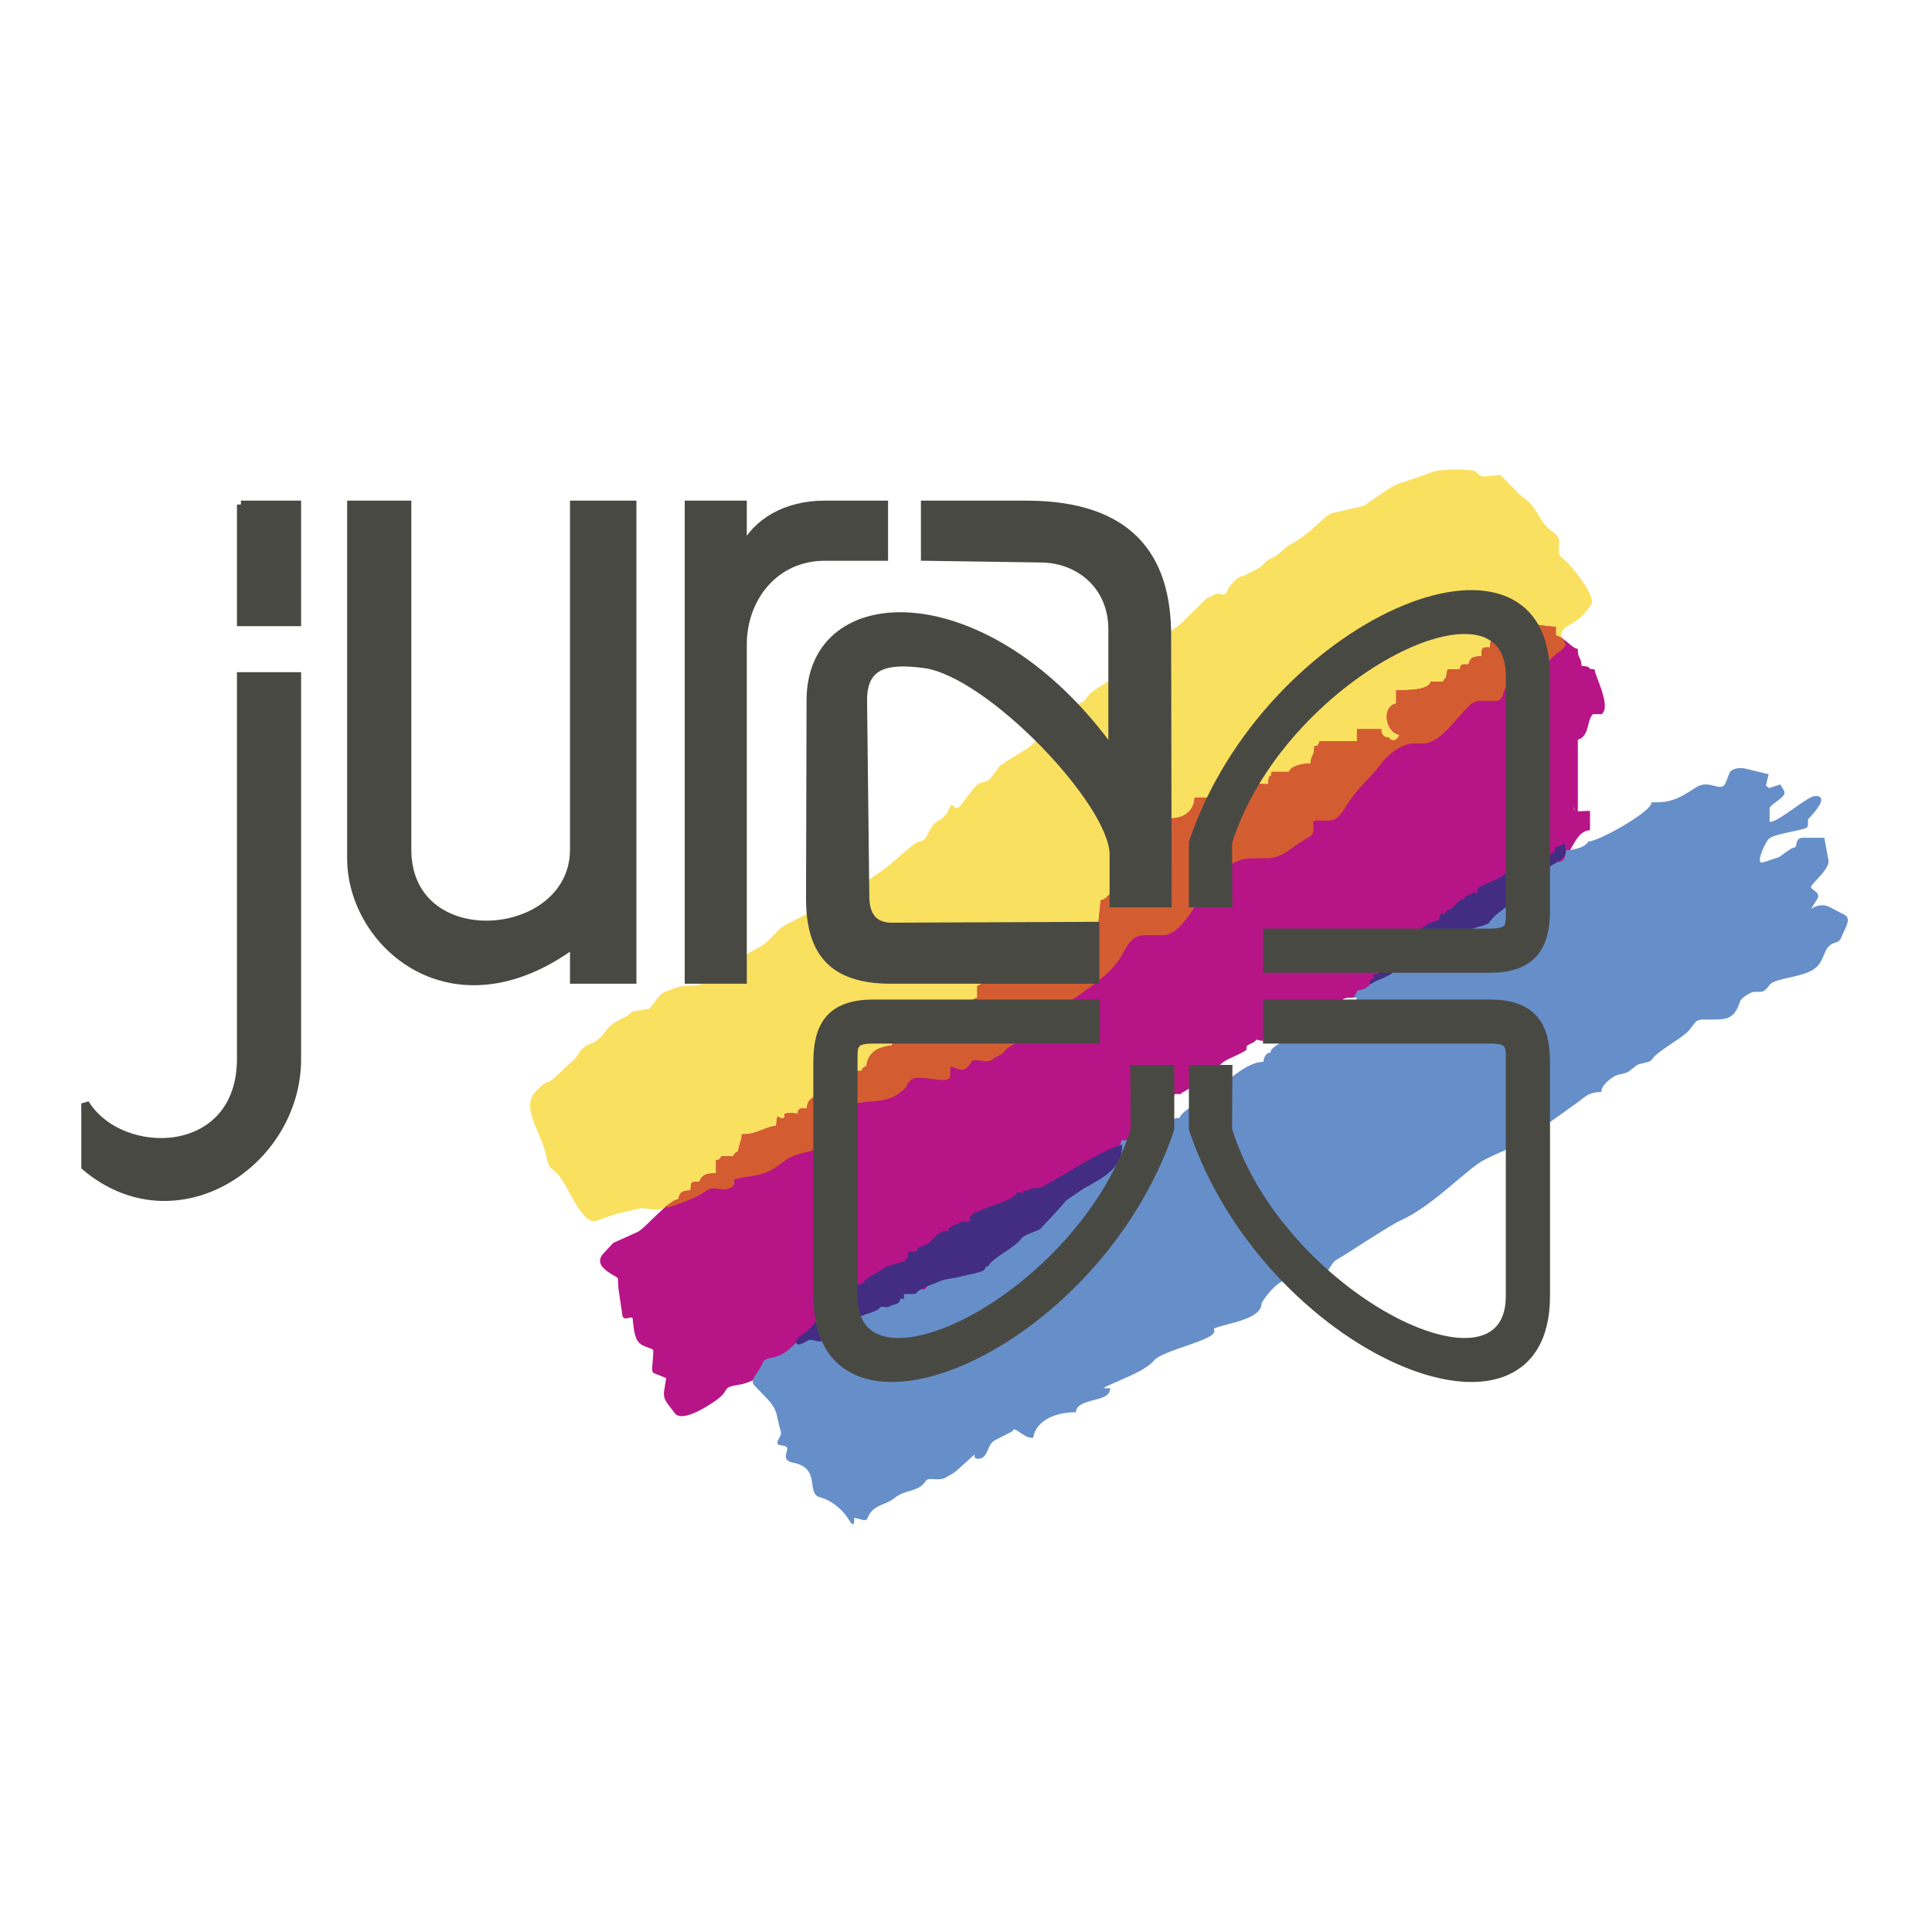 <svg xmlns="http://www.w3.org/2000/svg" width="2500" height="2500" viewBox="0 0 192.756 192.756"><g fill-rule="evenodd" clip-rule="evenodd"><path fill="#fff" d="M0 0h192.756v192.756H0V0z"/><path d="M143.062 47.158c-4.674 1.731-2.891.589-6.943 3.41l-3.168.727c-.779.19-1.783 1.834-4.156 3.116-.744.398-1.004.952-1.697 1.28-1.211.554-.727.727-1.713 1.212l-.85.433c-.484.243 0 .035-.797.329-.346.138-.934.796-1.09 1.125-.572 1.247-.85.225-1.523.675-.607.398-.416.052-.85.484l-1.229 1.212c-1.836 1.852-1.039.969-2.545 2.198-.676.537-4.312 3.704-5.039 4.171L109.178 69c-.711.45-.658.952-1.213 1.177-1.35.571-1.213.952-2.199 1.713-1.057.813-2.406 2.389-3.428 3.012l-2.045 1.246c0 .243-.328.139-.484.363l-.865 1.159c-.537.745-.986.122-1.697 1.039l-1.281 1.645c-.658.848-.883.017-1.022.069-.139.052-.173.97-1.247 1.541-1.09.571-.952 2.042-1.922 2.094-.502.035-2.875 2.319-3.411 2.683l-1.68 1.159c-2.043 1.419-7.965 4.24-8.606 4.69-.45.294-1.402 1.609-2.39 2.077-.658.312-1.298.762-1.818 1.09-.831.519-1.125 1.126-1.922 1.437-.363.121-1.143.053-1.281.398-.571 1.367-2.095.502-3.532 1.176-.796.381-.848.105-1.593 1.074l-.692.898c-2.857.486-1.213.156-2.407.797l-1.004.555c-1.108.605-1.039 1.592-2.563 2.18-1.021.416-.935.953-1.489 1.473l-1.957 1.834c-.831.797-.658.086-1.853 1.332-1.576 1.645.484 3.756 1.091 6.611.242 1.074.173.729.987 1.473 1.004.916 2.441 5.174 3.827 4.689l1.974-.674 2.477-.59 1.333.156c.883.121 4.173-1.143 5.074-1.818.97-.727 1.575.123 2.545-.361.571-.277-.035-.711.502-.867 1.403-.396 1.853-.121 3.411-.848.779-.363 1.316-.986 2.061-1.332 1.108-.52 1.333-.328 2.562-.85.745-.328 3.048-1.799 3.048-2.561v-.848c0-1.938 3.394-.727 5.108-2.061 1.351-1.055.363-.484 1.229-1.35.779-.762 3.896.52 3.896-.363v-.484c0-1.42 1.195.762 2.061-.85.399-.742 1.627.105 2.182-.361.57-.484.658-.227 1.229-.85.832-.934 1.818-.742 2.545-1.713 1.854-2.457 7.377-4.777 9.023-7.667.797-1.419 1.193-2.198 2.562-2.198H116c2.873 0 4.346-7.668 8.898-7.668h1.352c1.818 0 2.424-1.107 4.26-2.077.969-.502-.156-1.696.848-1.696h1.213c1.004 0 1.316-1.004 2.199-2.198 1.246-1.679 1.748-1.852 2.926-3.41.797-1.073 2.182-2.077 3.41-2.077h.85c1.438 0 2.805-1.852 3.896-3.046.848-.883.986-1.212 2.076-1.212h1.334c.865 0 .363-1.333 1.23-1.333h1.332c1.109 0 1.092-.484 2.078-1.229.797-.605-.051-.865.85-1.696 1.09-1.003 1.627-.951 1.125-1.679-.9-1.315 1.229-1.627 2.043-2.648l.729-.917c.535-.658-1.838-3.808-2.928-4.622-.676-.519.068-1.73-.502-2.232l-.832-.692c-.848-.71-1.143-1.973-2.129-2.769l-.797-.641-1.801-1.852-1.611.139c-.379.035-.588-.226-.848-.485s-3.324-.29-4.139.004z" fill="#fae05f" stroke="#fae05f" stroke-width=".216" stroke-miterlimit="2.613"/><path d="M156.83 79.68l.484 1.333v-7.304c1.211-.242.848-1.938 1.576-2.562h.865c.848-.727-.746-3.773-.746-4.258-1.09-.121.121-.242-1.332-.363 0-.97-.363-.727-.363-1.696-.605-.121-1.213-1.107-2.199-1.35v-.848c-2.061 0-6.338-1.714-6.338 2.077-.85 0-.85-.139-.85.848-.969.122-1.09 0-1.332.849-.744 0-.744-.121-.865.484h-1.213c-.242 1.35-.121.485-.484 1.229h-1.213c-.26.848-2.32.848-3.41.848V70.3c-1.473.122-1.109 2.804.363 2.925 0 1.09-.121 1.211-1.23 1.333v-.848a.829.829 0 0 1-.848-.848h-2.199v1.211h-3.775c0 .243-.242.485-.484.485 0 .986-.363.744-.363 1.713-.85 0-2.078.242-2.199.849h-1.697c-.121.865-.242-.243-.363 1.229-.865 0-1.957-.242-2.199.484-.363 0-.848-.121-1.213 0v.363c-.865.364-2.439-.605-2.562.485h-1.35c-.121 1.333-1.092 2.077-2.545 2.077 0 .848-.121 1.09-.867 1.333 0 .969.123.727-.848.848 0 .865-.121 1.108-.848 1.229 0 .97-.365.605-.365 1.696-1.229.243-1.955.969-2.199 2.198-1.211.122-.848.606-1.695.849l-.363 3.409h-1.352c-.121.605-.242.122-.363.848-.486 0-1.836-.243-2.199 0v.381l-3.775 1.333v.364c-.363.241-1.697 0-2.182 0-.139 1.211-1.107 1.713-2.078 2.197v1.211c-.605.123-.484.123-.484.85l-3.758.484v1.229c-.745 0-.866-.121-.866.484-.363 0-.97-.121-1.333 0v.363c-.728.363-1.957.363-2.078 1.332-1.212.139-2.425.504-2.546 2.078-.26 0-.502.242-.502.484h-1.212c-.485 1.107-1.091 2.076-3.048 2.076-.364.711-1.091.363-1.212 1.68-.727 0-.866-.121-.866.502-.364 0-.97-.121-1.333 0v.363c-.969.484-.606-.865-.848.848-1.229.121-1.957.848-3.412.848 0 .486-.364 1.229-.364 1.715-.242 0-.484.242-.484.484h-1.23c-.121.242-.242.363-.485.363v1.332c-1.09 0-1.454.121-1.696.865-.987 0-.745-.121-.866.85-.848 0-1.09.119-1.212.848-1.091.121-3.359 2.941-4.139 3.289l-2.389 1.072-.935 1.004c-1.247 1.314 1.402 2.094 1.437 2.422l.052.988.398 2.699c.087.605.97-.295 1.04.434.225 2.717.727 2.318 1.974 2.924.225.104-.19 2.217.035 2.32l1.333.537-.208 1.314c-.122.762.19 1.09.641 1.678l.398.52c.605.797 2.892-.52 4.086-1.4 1.351-1.021.26-1.195 2.424-1.523.381-.07 1.507-.451 1.61-.797.346-1.039.762-1.766 1.627-1.766h.849c6.788 2.232 68.414-38.666 75.773-48.098.242-.485.363-.242.484-.848 2.443 0 2.32-3.531 4.26-3.773v-1.714c-1.578-.002-1.578.38-1.697-1.334z" fill="#b71488" stroke="#b71488" stroke-width=".216" stroke-miterlimit="2.613"/><path d="M75.325 138.129l1.247 1.297c1.108 1.16 1.004 1.75 1.229 2.598l.208.795c.156.588-.744 1.211-.121 1.264 1.801.174-.363 1.42 1.281 1.748 2.84.555 1.403 3.1 2.615 3.428 2.719.777 3.325 3.322 3.325 2.561v-.363c0-.381 1.211.346 1.333 0 .572-1.488 1.801-1.314 2.753-2.094 1.022-.865 2.39-.588 3.047-1.627.381-.623 1.368.068 2.182-.484.624-.398.555-.225 1.351-.971l.71-.639c1.662-1.523.45-.244 1.004-.209 1.092.07.779-1.367 1.766-1.852l1.68-.865c.242-.727 1.18.641 2.045.641.363-1.818 2.424-2.562 4.26-2.562.242-1.453 3.289-.969 3.41-2.18h-.242c-2.078 0 3.395-1.42 4.623-2.926.918-1.143 6.58-2.129 5.975-3.047-.365-.535 4.744-.812 4.744-2.561 0-.26 1.559-2.441 2.562-2.441h2.805c1.092 0 1.473-1.678 2.199-2.059.848-.467 5.316-3.443 6.338-3.895 2.908-1.297 5.869-4.361 7.775-5.693 1.107-.779 3.445-1.523 4.639-2.355.918-.623 4.053-2.873 4.902-3.479 1.211-.83 1.246-1.211 2.699-1.332 0-.502.764-1.178 1.178-1.436.607-.416 1.23-.295 1.662-.625l.746-.588c.311-.225 1.316-.225 1.488-.553.33-.658 2.65-1.939 3.463-2.666.814-.744.676-1.35 1.783-1.35h1.213c1.385 0 1.854-.381 2.32-1.766.104-.346 1.074-.969 1.455-.986l.762-.018c.277-.018.588-.449.727-.641.555-.762 3.498-.762 4.605-1.714 1.039-.882.658-2.198 2.078-2.562.227-.052.398-.242.486-.484.225-.693 1.02-1.73.361-2.061l-1.488-.779c-1.438-.727-2.596 1.109-2.129.381l.848-1.368c.398-.658-1.004-.727-.555-1.35.451-.588 1.785-1.713 1.645-2.44l-.396-2.129h-2.061c-.277 0-.434.139-.484.363-.242.952-.07.294-.867.866l-.969.692-1.576.52c-1.057.345-.156-1.749.363-2.441.434-.588 2.91-.831 3.826-1.177.244-.086.018-.709.191-.882.121-.139 2.234-2.285.693-2.094-.867.104-4.59 3.461-4.59 2.336v-1.229c0-.501 1.766-1.177 1.455-1.696l-.33-.554-1.09.346-.416-.329.26-1.09-2.232-.537c-.469-.121-1.299-.017-1.455.398l-.312.814c-.537 1.471-1.68-.277-3.1.675-1.939 1.28-2.648 1.488-4.363 1.488-.121.969-5.35 3.894-6.338 3.894-.242.502-1.332.866-2.182.866-.121 1.332-.623 1.212-2.078 1.212-.121.483-1.332 2.44-2.199 2.561-.121 1.09-.242-.121-.361 1.333-.85 0-2.062.242-2.184.848-.381 0-.865-.121-1.229 0v.38c-.85.485-.727-.865-.85.848-.848.121-2.805.727-3.047 1.333h-.848c-.121.363-.365.848-.365 1.229-1.107.121-4.883 2.423-5.125 3.029-1.213 0-1.213 1.107-2.562 1.229-.242.85-.727.484-.848 1.697h-1.697c-.26.986-1.957 1.35-3.412 1.35-.137.969-2.926 2.061-4.275 2.061-.244 1.35-.729.361-.85 1.35-1.576 0-4.26 1.938-4.26 3.773-2.805.588-5.852 2.422-6.822 4.723h-1.35c-.121.502-.365.746-.85.867v1.211c-.605.121-5.367 3.652-5.488 4.742-.971 0-1.092.381-2.182.381-.121 1.211-.746 1.695-2.078 1.695-.727 2.441-4.987.85-5.974 3.895-1.194.121-2.667 1.229-3.03 2.078h-5.472c0 .242-.243.484-.485.484-.139 1.332-1.35 2.076-2.562 2.076-.122 1.092.624.26-.364 1.332-.831.9-2.199-.5-3.047.365-1.057 1.055-1.749 2.232-3.411 2.561-.381.068-.727.139-.867.484-.328.921-1.297 1.595-.847 2.081z" fill="#668fc9" stroke="#668fc9" stroke-width=".216" stroke-miterlimit="2.613"/><path d="M79.827 134.008c-.485.174-.295-.467.26-.744.156-.068.259-.172.398-.293l.312-.277c1.143-1.055.295-1.055 1.351-.969.554.053.762-.434 1.229-1.16.225-.346.537-.83.848-1.039.399-.258.728-.709 1.091-1.02.363-.33.537-.156.866-.434.312-.277.017-.156.416-.434.658-.449 1.16-.656 1.714-1.037.745-.52 2.372-.451 2.372-1.281v-.242c0-.174.797-.018.849-.174.173-.467.052-.258.434-.432.242-.121.571-.191.848-.434.295-.242.624-.727.866-.848.329-.172.225 0 .416-.242.122-.156.624.191.624 0v-.189c0-.398.745-.381 1.074-.676.276-.242.779.086 1.039-.174.347-.363-.26-.207.242-.674.451-.416 3.654-1.299 4.018-1.713.295-.312.26.033.434-.416.068-.174.674.189.674 0v-.191c0-.137.348.105.416 0 .33-.502.814-.068 1.473-.432 2.615-1.42 5.473-3.393 7.758-4.154 0 2.18-1.854 3.08-3.672 4.102-.139.07-1.852 1.229-1.904 1.281-.434.588-2.129 2.371-2.545 2.803-.242.244-1.559.486-1.957 1.039-.605.848-2.598 1.73-3.168 2.562-.242.346-.262-.035-.434.432-.068.174-.242.174-.416.242-.416.139-1.419.348-1.714.416-1.108.311-1.663.207-2.545.623-.52.242-1.662.52-2.13 1.09-.156.191-1.281-.033-1.281.191v.242c0 .52-.087-.434-.433.434-.104.275-.606.24-.848.414-.347.26-.883-.104-1.091.191-.364.502-1.939.639-2.147 1.09-.45 1.072-1.022 1.471-2.13 1.471h-.605c-.382 0-.347.449-.676.676-.346.225-.917-.035-1.229-.053-.422-.016-.422.175-1.097.433zM136.777 98.008c.088-.311.068-.086.398-.293.104-.053-.139-.381-.018-.381h.121c.588-.053.746-1.107 1.385-1.454.312-.156.469-.294.729-.779.121-.225.311-.537.484-.675.242-.191.434-.485.641-.71.225-.208.33-.104.52-.294.189-.19.018-.104.26-.293.381-.312.693-.45 1.021-.728.451-.346 1.473-.381 1.438-.9v-.156c-.018-.104.484-.034.52-.156.086-.293.018-.155.242-.276.156-.087.363-.139.52-.312.174-.155.363-.484.502-.57.207-.104.156 0 .26-.173.07-.087.398.104.381-.018v-.121c-.018-.26.451-.26.658-.468.156-.155.484.018.641-.155.209-.243-.174-.122.121-.434.26-.276 2.252-.969 2.459-1.246.156-.208.156.017.242-.277.035-.122.434.086.434-.035l-.018-.122c0-.086.225.052.277-.017.172-.329.467-.156.9-.329l.779-.312c.277-.121-.277-.381-.018-.276.432.173 2.631-.727 2.598-1.247v-.156l.779-.329.051.658c.035.623-1.092 1.107-1.627 1.454-.295.189-.207.363-.623.588-.209.104-.363.069-.52.294-.26.398-1.23 1.592-1.49 1.87-.137.173-.951.38-1.178.744-.346.554-1.557 1.194-1.887 1.731-.139.242-.156 0-.242.294-.035.104-.156.122-.26.174-.242.103-.865.276-1.057.328-.691.243-1.039.208-1.574.502-.312.174-1.021.399-1.299.779-.088.121-.797.034-.797.172l.018.156c.016.329-.07-.277-.26.277-.053.19-.365.19-.502.312-.209.156-.572-.035-.693.156-.191.328-1.178.484-1.281.778-.242.692-.59.969-1.281 1.004l-.381.034c-.242.017-.209.294-.398.45-.209.156-1.125.555-1.299.623-.537.21-.711.47-.676.314z" fill="#422d83" stroke="#422d83" stroke-width=".216" stroke-miterlimit="2.613"/><path d="M135.219 99.652c-.623 0-1.246-.104-1.35.469-.572.051-.607.57-1.334.812l-.363-.035c-.295 0-.295-.033-.328.191-.59 0-1.732.381-2.355.674v.141c-.139.051-.33 0-.469 0-.104.535-.293.154-.346.535-.381 0-.762.035-.848.328h-.486c-.086.52-.051.191-.189.484h-.328c-.156.33-.486.141-.676.33v.328c-.088.104-.33 0-.486 0-.033.242.018-.068-.275-.068-.088.242-.814.449-.918.605v.328c-.277.33-1.766.9-2.146 1.143-.85.484-1.387 1.68-2.529 1.869 0 .52-.242.33-.328.658-.537 0-.971.434-1.49.676v.137h-.676c-.086.295-1.904 1.42-2.197 1.523 0 .381.051.277-.33.33 0 .139.053.328 0 .484h-.139c-.053.086 0 .242 0 .328-.242.104-.346.191-.346.52.293 0 .623.104.623.346.209-.9 1.697-.795 2.355-1.35h.328c.52-1.039 2.684-1.609 2.91-2.787 1.678-.242 3.307-2.682 5.453-2.82.053-.434.295-.865.711-.918 0-.432 1.195-1.141 1.627-1.141.104-.676.623.189.865-.486.486 0 .381-.328.814-.328.139-.711 1.334-.865 1.68-1.523h.328c.088-.189.988-.068 1.039-.449.277 0 .33.051.33-.191h.52c.051-.484.242-.328.346-.674.139 0 .33.051.469 0v-.139c.104-.053.242 0 .346 0l.188-.33z" fill="#fff" stroke="#fff" stroke-width=".216" stroke-miterlimit="2.613"/><path d="M66.65 120.354c1.315-.381 3.064-1.125 3.688-1.594.97-.727 1.575.123 2.545-.361.571-.277-.035-.711.502-.867 1.403-.396 1.853-.121 3.411-.848.779-.363 1.316-.986 2.061-1.332 1.108-.52 1.333-.328 2.562-.85.745-.328 3.048-1.799 3.048-2.561v-.848c0-1.938 3.394-.727 5.108-2.061 1.351-1.055.363-.484 1.229-1.35.779-.762 3.896.52 3.896-.363v-.484c0-1.42 1.195.762 2.061-.85.399-.742 1.627.105 2.182-.361.57-.484.658-.227 1.229-.85.832-.934 1.818-.742 2.545-1.713 1.854-2.457 7.377-4.777 9.023-7.667.797-1.419 1.193-2.198 2.562-2.198H116c2.873 0 4.346-7.668 8.898-7.668h1.352c1.818 0 2.424-1.107 4.26-2.077.969-.502-.156-1.696.848-1.696h1.213c1.004 0 1.316-1.004 2.199-2.198 1.246-1.679 1.748-1.852 2.926-3.41.797-1.073 2.182-2.077 3.41-2.077h.85c1.438 0 2.805-1.852 3.896-3.046.848-.883.986-1.212 2.076-1.212h1.334c.865 0 .363-1.333 1.23-1.333h1.332c1.109 0 1.092-.484 2.078-1.229.797-.605-.051-.865.85-1.696 1.09-1.003 1.627-.951 1.125-1.679a.127.127 0 0 1-.035-.069 2.793 2.793 0 0 0-.727-.329v-.848c-2.061 0-6.338-1.714-6.338 2.077-.85 0-.85-.139-.85.848-.969.122-1.09 0-1.332.849-.744 0-.744-.121-.865.484h-1.213c-.242 1.35-.121.485-.484 1.229h-1.213c-.26.848-2.32.848-3.41.848v1.333c-1.473.122-1.109 2.804.363 2.925-.363 1.039-1.143.727-1.23.484a.829.829 0 0 1-.848-.848h-2.199v1.211h-3.775c0 .243-.242.485-.484.485 0 .986-.363.744-.363 1.713-.85 0-2.078.242-2.199.849h-1.697c-.121.865-.242-.243-.363 1.229-.865 0-1.957-.242-2.199.484-.363 0-.848-.121-1.213 0v.363c-.865.364-2.439-.605-2.562.485h-1.35c-.121 1.333-1.092 2.077-2.545 2.077 0 .848-.121 1.09-.867 1.333 0 .969.123.727-.848.848 0 .865-.121 1.108-.848 1.229 0 .97-.365.605-.365 1.696-1.229.243-1.955.969-2.199 2.198-1.211.122-.848.606-1.695.849l-.363 3.409h-1.352c-.121.605-.242.122-.363.848-.486 0-1.836-.243-2.199 0v.381l-3.775 1.333v.364c-.363.241-1.697 0-2.182 0-.139 1.211-1.107 1.713-2.078 2.197v1.211c-.605.123-.484.123-.484.85l-3.758.484v1.229c-.745 0-.866-.121-.866.484-.363 0-.97-.121-1.333 0v.363c-.728.363-1.957.363-2.078 1.332-1.212.139-2.425.504-2.546 2.078-.26 0-.502.242-.502.484h-1.212c-.485 1.107-1.091 2.076-3.048 2.076-.364.711-1.091.363-1.212 1.68-.727 0-.866-.121-.866.502-.364 0-.97-.121-1.333 0v.363c-.969.484-.606-.865-.848.848-1.229.121-1.957.848-3.412.848 0 .486-.364 1.229-.364 1.715-.242 0-.484.242-.484.484h-1.23c-.121.242-.242.363-.485.363v1.332c-1.09 0-1.454.121-1.696.865-.987 0-.745-.121-.866.85-.848 0-1.09.119-1.212.848-.314.038-.712.278-1.127.626z" fill="#d35d31" stroke="#d35d31" stroke-width=".216" stroke-miterlimit="2.613"/><path fill="#494944" stroke="#494944" stroke-width=".792" stroke-miterlimit="2.613" d="M24.036 50.343v11.735h5.61V50.343h-5.61zM24.036 67.46h5.61v38.18c0 10.473-12.138 18.365-21.142 10.75v-6.301c3.515 5.764 15.532 5.658 15.532-4.449V67.46zM35.031 50.343v35.308c0 8.532 10.095 17.481 22.233 8.532v3.566H63.1V50.343h-5.835v34.408c0 9.294-16.623 10.679-16.623 0V50.343h-5.611zM68.71 97.75h5.402V64.31c0-4.708 3.238-8.757 8.156-8.757h5.939v-5.209h-5.939c-3.878 0-6.839 1.783-8.156 4.517v-4.517H68.71V97.75z"/><path d="M92.277 50.343h10.061c10.318 0 14.111 5.157 14.111 13.05l.053 26.741H111.1v-4.881c0-5.157-12.312-18.069-18.823-18.986-4.018-.554-6.165.139-6.165 3.6l.226 19.766c.052 1.177.416 2.821 2.649 2.821l20.294-.086v5.384H88.9c-5.888 0-8.086-2.788-8.086-8.118l.052-19.766c0-11.804 17.818-12.081 30.111 5.157v-12.22c0-4.345-3.254-7.027-7.08-7.08l-11.62-.173v-5.209zM126.406 93.042h22.215c2.113 0 2.01-.623 2.01-2.233V67.46c0-11.406-22.91 0-28.104 16.598l.035 6.075h-3.551v-6.075c7.395-21.981 35.238-33.715 35.238-16.598v23.348c0 3.566-1.283 5.85-5.629 5.85h-22.215v-3.616h.001zM109.332 103.721H87.151c-2.095 0-1.991.605-1.991 2.25v23.33c0 11.373 22.838 0 28.051-16.598l-.051-6.059h3.602v6.006c-7.43 22.033-35.22 33.768-35.22 16.65v-23.33c0-3.617 1.281-5.85 5.609-5.85h22.181v3.601zM126.406 103.721h22.215c2.113 0 2.01.605 2.01 2.25v23.33c0 11.373-22.91 0-28.104-16.598l.035-6.059h-3.551v6.006c7.395 22.033 35.238 33.768 35.238 16.65v-23.33c0-3.617-1.283-5.85-5.629-5.85h-22.215v3.601h.001z" fill="#494944" stroke="#494944" stroke-width=".792" stroke-miterlimit="2.613"/></g></svg>